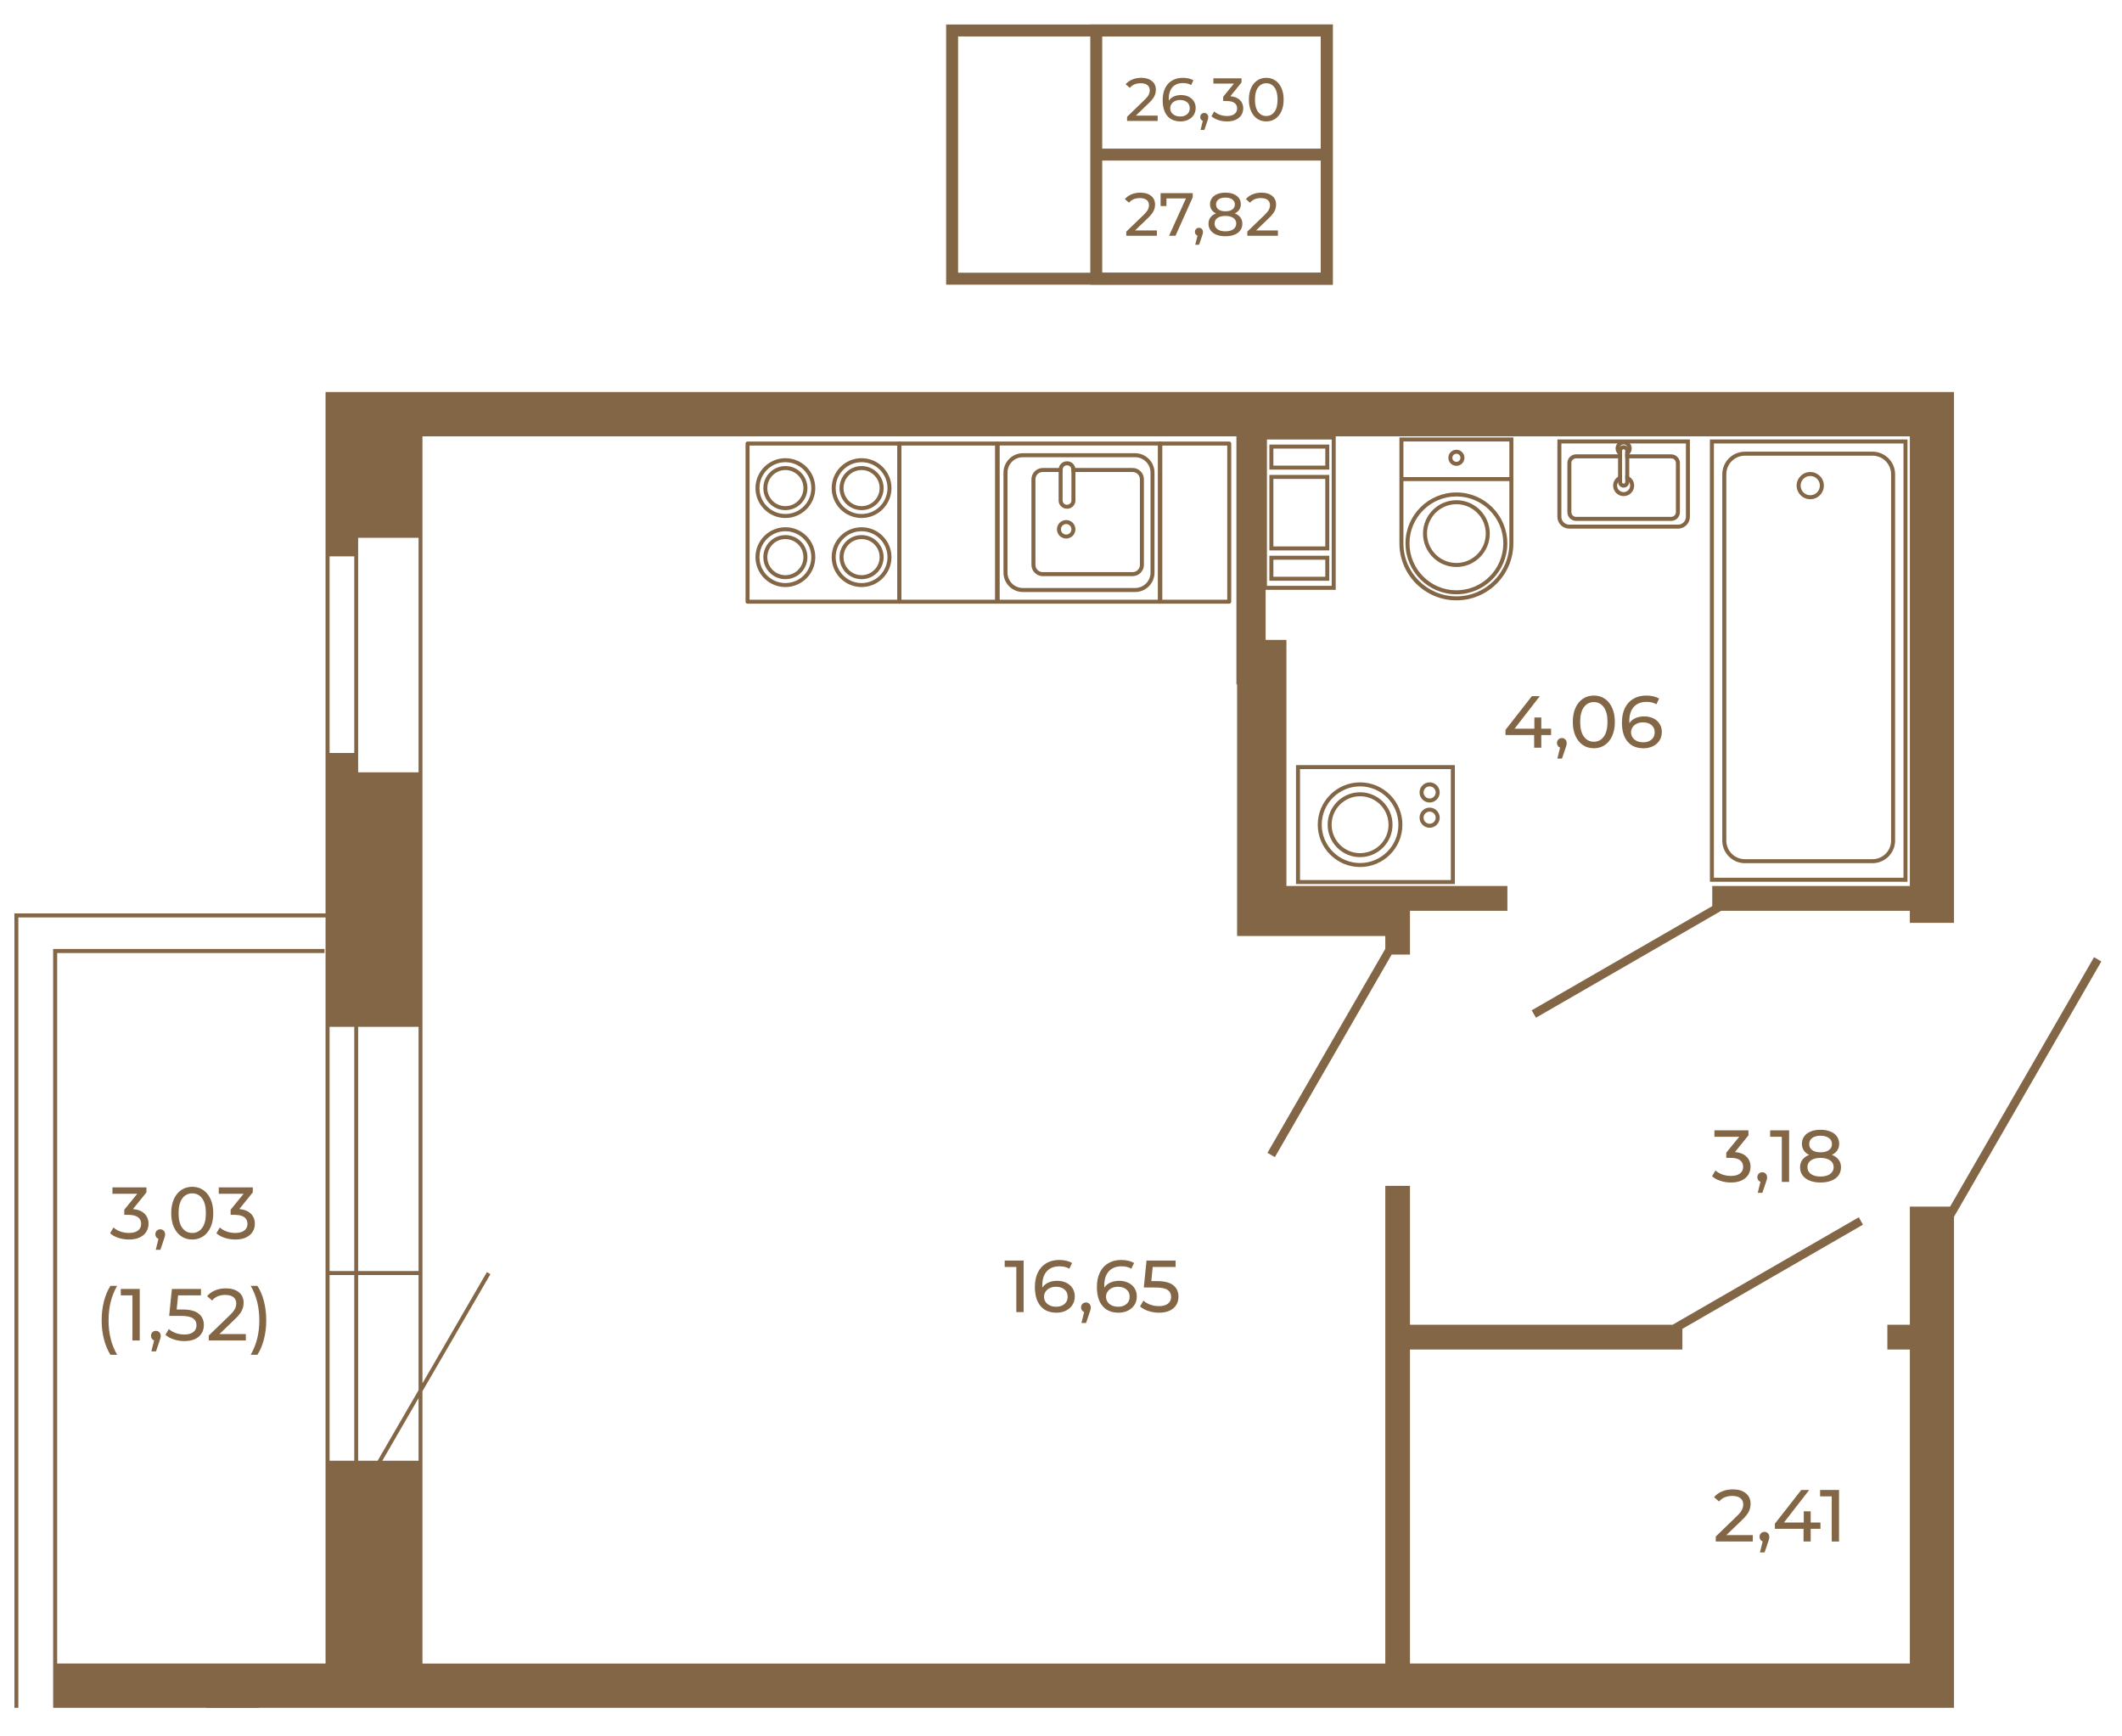 <?xml version="1.0" encoding="UTF-8"?>
<!DOCTYPE svg PUBLIC "-//W3C//DTD SVG 1.1//EN" "http://www.w3.org/Graphics/SVG/1.1/DTD/svg11.dtd">
<!-- Creator: CorelDRAW 2020 (64-Bit) -->
<svg xmlns="http://www.w3.org/2000/svg" xml:space="preserve" width="670px" height="548px" version="1.1" style="shape-rendering:geometricPrecision; text-rendering:geometricPrecision; image-rendering:optimizeQuality; fill-rule:evenodd; clip-rule:evenodd"
viewBox="0 0 1356.16 1108.22"
 xmlns:xlink="http://www.w3.org/1999/xlink"
 xmlns:xodm="http://www.corel.com/coreldraw/odm/2003">
 <defs>
  <style type="text/css">
   <![CDATA[
    .str0 {stroke:#836645;stroke-width:7.64;stroke-miterlimit:10}
    .fil2 {fill:none}
    .fil0 {fill:none;fill-rule:nonzero}
    .fil1 {fill:#836645;fill-rule:nonzero}
   ]]>
  </style>
 </defs>
 <g id="Слой_x0020_1">
  <g id="_2654381156080">
   <polygon class="fil0 str0" points="847.95,177.6 608.49,177.6 608.49,18.98 847.95,18.98 "/>
   <polygon class="fil0 str0" points="847.95,177.6 700.61,177.6 700.61,18.98 847.95,18.98 "/>
   <line class="fil0 str0" x1="700.61" y1="98.29" x2="848.05" y2= "98.29" />
   <path class="fil1" d="M739.36 146.78l0 3.38 -19.57 0 0 -2.65 11.09 -10.69c1.34,-1.3 2.25,-2.42 2.72,-3.37 0.47,-0.95 0.7,-1.9 0.7,-2.86 0,-1.43 -0.5,-2.54 -1.5,-3.33 -1,-0.79 -2.43,-1.18 -4.3,-1.18 -3.01,0 -5.33,0.98 -6.96,2.95l-2.65 -2.29c1.06,-1.3 2.46,-2.31 4.18,-3.04 1.73,-0.72 3.66,-1.09 5.78,-1.09 2.86,0 5.12,0.68 6.81,2.05 1.69,1.36 2.53,3.21 2.53,5.54 0,1.45 -0.31,2.83 -0.93,4.12 -0.63,1.3 -1.81,2.78 -3.54,4.44l-8.33 8.02 13.97 0z"/>
   <polygon id="1" class="fil1" points="762.27,122.92 762.27,125.57 751.26,150.16 747.14,150.16 757.92,126.31 745.47,126.31 745.47,131.17 741.73,131.17 741.73,122.92 "/>
   <path id="2" class="fil1" d="M766.28 145.06c0.73,0 1.33,0.26 1.81,0.76 0.48,0.51 0.72,1.14 0.72,1.89 0,0.39 -0.04,0.76 -0.13,1.13 -0.1,0.36 -0.27,0.92 -0.53,1.67l-1.83 5.41 -2.45 0 1.44 -5.8c-0.49,-0.18 -0.89,-0.48 -1.19,-0.91 -0.3,-0.43 -0.44,-0.93 -0.44,-1.5 0,-0.78 0.24,-1.41 0.73,-1.91 0.5,-0.49 1.12,-0.74 1.87,-0.74z"/>
   <path id="3" class="fil1" d="M789.16 135.88c1.56,0.6 2.75,1.45 3.58,2.57 0.83,1.11 1.25,2.45 1.25,4.01 0,1.63 -0.44,3.05 -1.33,4.26 -0.88,1.2 -2.14,2.13 -3.77,2.78 -1.64,0.65 -3.56,0.97 -5.76,0.97 -2.18,0 -4.08,-0.32 -5.7,-0.97 -1.62,-0.65 -2.87,-1.58 -3.75,-2.78 -0.89,-1.21 -1.33,-2.63 -1.33,-4.26 0,-1.56 0.41,-2.9 1.23,-4.01 0.82,-1.12 2,-1.97 3.56,-2.57 -1.25,-0.6 -2.19,-1.39 -2.84,-2.37 -0.65,-0.99 -0.97,-2.16 -0.97,-3.5 0,-1.51 0.4,-2.82 1.22,-3.93 0.82,-1.12 1.97,-1.98 3.44,-2.57 1.48,-0.6 3.19,-0.9 5.14,-0.9 1.97,0 3.7,0.3 5.19,0.9 1.5,0.59 2.65,1.45 3.47,2.57 0.81,1.11 1.22,2.42 1.22,3.93 0,1.32 -0.33,2.48 -0.99,3.48 -0.66,1 -1.61,1.79 -2.86,2.39zm-6.03 -10.12c-1.84,0 -3.29,0.4 -4.36,1.19 -1.06,0.79 -1.59,1.86 -1.59,3.21 0,1.35 0.52,2.41 1.57,3.19 1.05,0.78 2.51,1.17 4.38,1.17 1.89,0 3.38,-0.39 4.46,-1.17 1.07,-0.78 1.61,-1.84 1.61,-3.19 0,-1.35 -0.55,-2.42 -1.65,-3.21 -1.11,-0.79 -2.58,-1.19 -4.42,-1.19zm0 21.56c2.15,0 3.85,-0.45 5.1,-1.34 1.24,-0.9 1.86,-2.11 1.86,-3.64 0,-1.5 -0.62,-2.69 -1.86,-3.56 -1.25,-0.87 -2.95,-1.3 -5.1,-1.3 -2.15,0 -3.84,0.43 -5.06,1.3 -1.22,0.87 -1.83,2.06 -1.83,3.56 0,1.53 0.61,2.74 1.83,3.64 1.22,0.89 2.91,1.34 5.06,1.34z"/>
   <path id="4" class="fil1" d="M816.71 146.78l0 3.38 -19.57 0 0 -2.65 11.09 -10.69c1.35,-1.3 2.25,-2.42 2.72,-3.37 0.47,-0.95 0.7,-1.9 0.7,-2.86 0,-1.43 -0.5,-2.54 -1.5,-3.33 -1,-0.79 -2.43,-1.18 -4.3,-1.18 -3.01,0 -5.33,0.98 -6.96,2.95l-2.65 -2.29c1.07,-1.3 2.46,-2.31 4.19,-3.04 1.72,-0.72 3.65,-1.09 5.77,-1.09 2.86,0 5.13,0.68 6.81,2.05 1.69,1.36 2.53,3.21 2.53,5.54 0,1.45 -0.31,2.83 -0.93,4.12 -0.62,1.3 -1.8,2.78 -3.54,4.44l-8.33 8.02 13.97 0z"/>
   <path class="fil1" d="M739.87 73.4l0 3.38 -19.57 0 0 -2.65 11.08 -10.7c1.35,-1.29 2.26,-2.41 2.73,-3.36 0.47,-0.95 0.7,-1.9 0.7,-2.86 0,-1.43 -0.5,-2.54 -1.5,-3.33 -1,-0.79 -2.43,-1.18 -4.3,-1.18 -3.01,0 -5.33,0.98 -6.96,2.95l-2.65 -2.29c1.06,-1.3 2.46,-2.31 4.18,-3.04 1.73,-0.72 3.65,-1.09 5.78,-1.09 2.85,0 5.12,0.68 6.81,2.05 1.69,1.36 2.53,3.21 2.53,5.54 0,1.45 -0.31,2.83 -0.93,4.12 -0.63,1.3 -1.81,2.78 -3.54,4.44l-8.33 8.02 13.97 0z"/>
   <path id="1" class="fil1" d="M769.67 71.68c0.73,0 1.33,0.26 1.81,0.76 0.48,0.51 0.72,1.14 0.72,1.89 0,0.39 -0.04,0.76 -0.14,1.13 -0.09,0.36 -0.26,0.92 -0.52,1.67l-1.83 5.41 -2.45 0 1.44 -5.8c-0.49,-0.18 -0.89,-0.48 -1.19,-0.91 -0.3,-0.43 -0.44,-0.93 -0.44,-1.5 0,-0.78 0.24,-1.41 0.73,-1.91 0.5,-0.49 1.12,-0.74 1.87,-0.74z"/>
   <path id="2" class="fil1" d="M754.81 60.24c1.79,0 3.39,0.34 4.8,1.02 1.42,0.67 2.53,1.64 3.33,2.89 0.8,1.26 1.21,2.71 1.21,4.34 0,1.71 -0.42,3.22 -1.27,4.52 -0.84,1.29 -2,2.3 -3.46,3.01 -1.47,0.72 -3.11,1.07 -4.92,1.07 -3.66,0 -6.48,-1.18 -8.47,-3.54 -1.98,-2.36 -2.97,-5.71 -2.97,-10.04 0,-3.03 0.54,-5.62 1.61,-7.76 1.08,-2.14 2.58,-3.76 4.52,-4.86 1.93,-1.11 4.18,-1.66 6.75,-1.66 1.32,0 2.56,0.14 3.73,0.41 1.17,0.27 2.18,0.67 3.04,1.19l-1.48 3.03c-1.3,-0.85 -3.04,-1.28 -5.22,-1.28 -2.82,0 -5.04,0.87 -6.65,2.62 -1.61,1.76 -2.41,4.3 -2.41,7.65 0,0.42 0.01,0.74 0.04,0.97 0.78,-1.16 1.85,-2.05 3.21,-2.66 1.36,-0.61 2.9,-0.92 4.61,-0.92zm-0.47 13.7c1.79,0 3.24,-0.48 4.36,-1.44 1.11,-0.96 1.67,-2.24 1.67,-3.85 0,-1.61 -0.56,-2.89 -1.69,-3.83 -1.13,-0.95 -2.64,-1.42 -4.53,-1.42 -1.22,0 -2.31,0.23 -3.25,0.7 -0.95,0.46 -1.69,1.1 -2.22,1.9 -0.53,0.81 -0.8,1.7 -0.8,2.69 0,0.96 0.26,1.83 0.76,2.62 0.51,0.79 1.25,1.43 2.22,1.91 0.97,0.48 2.13,0.72 3.48,0.72z"/>
   <path id="3" class="fil1" d="M786.33 60.98c2.67,0.26 4.7,1.09 6.1,2.47 1.41,1.39 2.11,3.16 2.11,5.31 0,1.56 -0.39,2.97 -1.17,4.23 -0.78,1.25 -1.94,2.25 -3.48,2.99 -1.55,0.74 -3.43,1.11 -5.67,1.11 -1.94,0 -3.81,-0.29 -5.6,-0.87 -1.79,-0.59 -3.25,-1.4 -4.4,-2.44l1.79 -3.07c0.94,0.88 2.13,1.59 3.58,2.12 1.46,0.53 3,0.8 4.63,0.8 2.03,0 3.6,-0.43 4.73,-1.29 1.13,-0.85 1.69,-2.03 1.69,-3.54 0,-1.5 -0.55,-2.67 -1.67,-3.5 -1.11,-0.83 -2.8,-1.24 -5.06,-1.24l-2.18 0 0 -2.73 6.85 -8.4 -13.11 0 0 -3.39 17.98 0 0 2.65 -7.12 8.79z"/>
   <path id="4" class="fil1" d="M809.28 77.09c-2.15,0 -4.06,-0.55 -5.74,-1.65 -1.67,-1.1 -2.99,-2.71 -3.95,-4.81 -0.96,-2.1 -1.44,-4.59 -1.44,-7.47 0,-2.88 0.48,-5.37 1.44,-7.47 0.96,-2.1 2.28,-3.7 3.95,-4.8 1.68,-1.11 3.59,-1.66 5.74,-1.66 2.13,0 4.03,0.55 5.7,1.66 1.68,1.1 2.99,2.7 3.95,4.8 0.96,2.1 1.44,4.59 1.44,7.47 0,2.88 -0.48,5.37 -1.44,7.47 -0.96,2.1 -2.27,3.71 -3.95,4.81 -1.67,1.1 -3.57,1.65 -5.7,1.65zm0 -3.46c2.18,0 3.93,-0.9 5.24,-2.69 1.31,-1.79 1.96,-4.38 1.96,-7.78 0,-3.4 -0.65,-5.99 -1.96,-7.78 -1.31,-1.79 -3.06,-2.68 -5.24,-2.68 -2.2,0 -3.96,0.89 -5.27,2.68 -1.31,1.79 -1.97,4.38 -1.97,7.78 0,3.4 0.66,5.99 1.97,7.78 1.31,1.79 3.07,2.69 5.27,2.69z"/>
  </g>
  <g id="_2654381156368">
   <g>
    <g>
     <g>
      <g>
       <g>
        <g>
         <path class="fil1" d="M1165.62 309.82c0,4.79 -3.9,8.7 -8.7,8.7 -4.8,0 -8.7,-3.91 -8.7,-8.7 0,-4.8 3.9,-8.7 8.7,-8.7 4.8,0 8.7,3.9 8.7,8.7zm-14.85 0l0 0c0,3.39 2.76,6.14 6.15,6.14 3.39,0 6.15,-2.75 6.15,-6.14 0,-3.39 -2.76,-6.15 -6.15,-6.15 -3.39,0 -6.15,2.76 -6.15,6.15z"/>
        </g>
       </g>
      </g>
     </g>
    </g>
   </g>
   <g>
    <g>
     <g>
      <g>
       <g>
        <g>
         <path class="fil1" d="M1211.15 302.57l0 234.09c0,7.96 -6.48,14.43 -14.43,14.43l-81.57 0c-7.96,0 -14.44,-6.47 -14.44,-14.43l0 -234.09c0,-7.96 6.48,-14.43 14.44,-14.43l81.57 0c7.95,0 14.43,6.47 14.43,14.43zm-107.88 234.09l0 0c0,6.55 5.33,11.88 11.88,11.88l81.57 0c6.54,0 11.87,-5.33 11.87,-11.88l0 -234.09c0,-6.55 -5.33,-11.88 -11.87,-11.88l-81.57 0c-6.55,0 -11.88,5.33 -11.88,11.88l0 234.09z"/>
        </g>
       </g>
      </g>
     </g>
    </g>
   </g>
   <g>
    <g>
     <g>
      <g>
       <g>
        <g>
         <path class="fil1" d="M1219.06 280.33l0 282.64 -126.26 0 0 -282.64 126.26 0zm-2.55 280.09l0 0 0 -277.53 -121.16 0 0 277.53 121.16 0z"/>
        </g>
       </g>
      </g>
     </g>
    </g>
   </g>
  </g>
  <g id="_2654381157136">
   <g>
    <g>
     <g>
      <g>
       <g>
        <g>
         <path class="fil1" d="M967.19 279.06l0 67.66c0,20.08 -16.34,36.41 -36.41,36.41 -20.08,0 -36.42,-16.33 -36.42,-36.41l0 -67.66 72.83 0zm-70.27 67.66l0 0c0,18.67 15.19,33.86 33.86,33.86 18.66,0 33.85,-15.19 33.85,-33.86l0 -65.11 -67.71 0 0 65.11z"/>
        </g>
       </g>
      </g>
     </g>
    </g>
   </g>
   <g>
    <g>
     <g>
      <g>
       <g>
        <g>
         <path class="fil1" d="M935.92 292.04c0,2.84 -2.31,5.14 -5.14,5.14 -2.84,0 -5.14,-2.3 -5.14,-5.14 0,-2.83 2.3,-5.14 5.14,-5.14 2.83,0 5.14,2.31 5.14,5.14zm-7.73 0l0 0c0,1.43 1.16,2.59 2.59,2.59 1.42,0 2.58,-1.16 2.58,-2.59 0,-1.42 -1.16,-2.58 -2.58,-2.58 -1.43,0 -2.59,1.16 -2.59,2.58z"/>
        </g>
       </g>
      </g>
     </g>
    </g>
   </g>
   <g>
    <g>
     <g>
      <g>
       <g>
        <g>
         <polygon class="fil1" points="965.91,304.37 965.91,306.93 895.64,306.93 895.64,304.37 "/>
        </g>
       </g>
      </g>
     </g>
    </g>
   </g>
   <g>
    <g>
     <g>
      <g>
       <g>
        <g>
         <path class="fil1" d="M963.31 346.72c0,17.94 -14.59,32.54 -32.53,32.54 -17.94,0 -32.54,-14.6 -32.54,-32.54 0,-17.94 14.6,-32.53 32.54,-32.53 17.94,0 32.53,14.59 32.53,32.53zm-62.51 0l0 0c0,16.53 13.44,29.99 29.98,29.99 16.53,0 29.98,-13.46 29.98,-29.99 0,-16.53 -13.45,-29.98 -29.98,-29.98 -16.54,0 -29.98,13.45 -29.98,29.98z"/>
        </g>
       </g>
      </g>
     </g>
    </g>
   </g>
   <g>
    <g>
     <g>
      <g>
       <g>
        <g>
         <path class="fil1" d="M952.11 340.48c0,11.77 -9.57,21.34 -21.33,21.34 -11.77,0 -21.34,-9.57 -21.34,-21.34 0,-11.76 9.57,-21.33 21.34,-21.33 11.76,0 21.33,9.57 21.33,21.33zm-40.11 0l0 0c0,10.36 8.42,18.78 18.78,18.78 10.35,0 18.78,-8.42 18.78,-18.78 0,-10.35 -8.43,-18.78 -18.78,-18.78 -10.36,0 -18.78,8.43 -18.78,18.78z"/>
        </g>
       </g>
      </g>
     </g>
    </g>
   </g>
  </g>
  <g id="_2654381162752">
   <g>
    <g>
     <g>
      <g>
       <g>
        <g>
         <path class="fil1" d="M995.32 329.74c0,4.18 3.39,7.57 7.57,7.57l69.55 0c4.18,0 7.57,-3.39 7.57,-7.57l0 -49.41 -84.69 0 0 49.41zm82.14 -46.86l0 0 0 46.86c0,2.77 -2.25,5.02 -5.02,5.02l-69.55 0c-2.77,0 -5.02,-2.25 -5.02,-5.02l0 -46.86 79.59 0z"/>
        </g>
       </g>
      </g>
     </g>
    </g>
   </g>
   <g>
    <g>
     <g>
      <g>
       <g>
        <g>
         <path class="fil1" d="M1001.7 295.41l0 31.36c0,3.09 2.51,5.6 5.58,5.6l60.74 0c3.1,0 5.61,-2.51 5.61,-5.6l0 -31.36c0,-3.07 -2.51,-5.58 -5.61,-5.58l-29.33 0 0 2.55 29.33 0c1.69,0 3.04,1.36 3.04,3.03l0 31.36c0,1.67 -1.35,3.03 -3.04,3.03l-60.74 0c-1.66,0 -3.03,-1.36 -3.03,-3.03l0 -31.36c0,-1.67 1.37,-3.03 3.03,-3.03l29.36 0 0 -2.55 -29.36 0c-3.07,0 -5.58,2.51 -5.58,5.58z"/>
        </g>
       </g>
      </g>
     </g>
    </g>
   </g>
   <g>
    <g>
     <g>
      <g>
       <g>
        <g>
         <path class="fil1" d="M1041.22 307.66c0.38,0.62 0.6,1.36 0.6,2.16 0,2.29 -1.87,4.16 -4.16,4.16 -2.28,0 -4.17,-1.87 -4.17,-4.16 0,-0.82 0.22,-1.56 0.62,-2.2 0.56,-0.91 1.47,-1.57 2.53,-1.85l0 -2.59c-0.92,0.14 -1.79,0.46 -2.55,0.94 -1.89,1.21 -3.15,3.32 -3.15,5.7 0,3.7 3.01,6.71 6.72,6.71 3.7,0 6.73,-3.01 6.73,-6.71 0,-2.38 -1.26,-4.49 -3.15,-5.68 -0.76,-0.5 -1.63,-0.82 -2.55,-0.94l0 2.57c1.06,0.28 1.97,0.96 2.53,1.89z"/>
        </g>
       </g>
      </g>
     </g>
    </g>
   </g>
   <g>
    <g>
     <g>
      <g>
       <g>
        <g>
         <path class="fil1" d="M1033.63 282.88c-0.68,0.88 -1.11,1.99 -1.11,3.17 0,1.45 0.61,2.75 1.57,3.69 0.04,0.02 0.06,0.07 0.1,0.09 0.66,0.62 1.51,1.08 2.45,1.26l0 -2.67c-0.92,-0.4 -1.57,-1.3 -1.57,-2.37 0,-0.42 0.1,-0.82 0.31,-1.16 0.4,-0.85 1.28,-1.43 2.28,-1.43 1.01,0 1.89,0.58 2.29,1.43 0.2,0.34 0.3,0.74 0.3,1.16 0,1.07 -0.64,1.97 -1.56,2.37l0 2.67c0.94,-0.18 1.79,-0.64 2.45,-1.26 0.04,-0.02 0.06,-0.07 0.1,-0.09 0.96,-0.94 1.57,-2.24 1.57,-3.69 0,-1.18 -0.43,-2.29 -1.11,-3.17 -0.94,-1.21 -2.39,-1.97 -4.04,-1.97 -1.64,0 -3.09,0.76 -4.03,1.97z"/>
        </g>
       </g>
      </g>
     </g>
    </g>
   </g>
   <g>
    <g>
     <g>
      <g>
       <g>
        <g>
         <path class="fil1" d="M1035.38 284.89c-0.79,0.62 -1.29,1.6 -1.29,2.71l0 19.91c0,0.05 0,0.07 0.02,0.11 0.04,1.92 1.63,3.47 3.55,3.47 1.93,0 3.5,-1.53 3.56,-3.43 0.02,-0.04 0.02,-0.1 0.02,-0.15l0 -19.91c0,-1.11 -0.5,-2.09 -1.29,-2.71 -0.62,-0.55 -1.42,-0.87 -2.29,-0.87 -0.86,0 -1.66,0.32 -2.28,0.87zm3.31 22.62l0 0c0,0.57 -0.46,1.03 -1.03,1.03 -0.56,0 -1.02,-0.46 -1.02,-1.03l0 -19.91c0,-0.57 0.46,-1.03 1.02,-1.03 0.57,0 1.03,0.46 1.03,1.03l0 19.91z"/>
        </g>
       </g>
      </g>
     </g>
    </g>
   </g>
  </g>
  <g id="_2654381167792">
   <g>
    <g>
     <g>
      <g>
       <g>
        <g>
         <path class="fil1" d="M929.79 488.42l0 75.99 -101.52 0 0 -75.99 101.52 0zm-2.55 73.44l0 0 0 -70.89 -96.41 0 0 70.89 96.41 0z"/>
        </g>
       </g>
      </g>
     </g>
    </g>
   </g>
   <g>
    <g>
     <g>
      <g>
       <g>
        <g>
         <g>
          <path class="fil1" d="M889.95 526.5c0,11.44 -9.3,20.74 -20.73,20.74 -11.43,0 -20.73,-9.3 -20.73,-20.74 0,-11.43 9.3,-20.73 20.73,-20.73 11.43,0 20.73,9.3 20.73,20.73zm-38.91 0l0 0c0,10.03 8.16,18.18 18.18,18.18 10.03,0 18.18,-8.15 18.18,-18.18 0,-10.02 -8.15,-18.18 -18.18,-18.18 -10.02,0 -18.18,8.16 -18.18,18.18z"/>
         </g>
        </g>
       </g>
      </g>
     </g>
    </g>
    <g>
     <g>
      <g>
       <g>
        <g>
         <g>
          <path class="fil1" d="M896.27 526.5c0,14.92 -12.13,27.05 -27.05,27.05 -14.91,0 -27.05,-12.13 -27.05,-27.05 0,-14.91 12.14,-27.05 27.05,-27.05 14.92,0 27.05,12.14 27.05,27.05zm-51.55 0l0 0c0,13.51 10.99,24.5 24.5,24.5 13.51,0 24.5,-10.99 24.5,-24.5 0,-13.5 -10.99,-24.49 -24.5,-24.49 -13.51,0 -24.5,10.99 -24.5,24.49z"/>
         </g>
        </g>
       </g>
      </g>
     </g>
    </g>
   </g>
   <g>
    <g>
     <g>
      <g>
       <g>
        <g>
         <g>
          <path class="fil1" d="M920.1 505.89c0,3.54 -2.89,6.43 -6.43,6.43 -3.55,0 -6.44,-2.89 -6.44,-6.43 0,-3.55 2.89,-6.44 6.44,-6.44 3.54,0 6.43,2.89 6.43,6.44zm-10.31 0l0 0c0,2.13 1.74,3.87 3.88,3.87 2.13,0 3.87,-1.74 3.87,-3.87 0,-2.14 -1.74,-3.88 -3.87,-3.88 -2.14,0 -3.88,1.74 -3.88,3.88z"/>
         </g>
        </g>
       </g>
      </g>
     </g>
    </g>
    <g>
     <g>
      <g>
       <g>
        <g>
         <g>
          <path class="fil1" d="M920.1 522.01c0,3.55 -2.89,6.44 -6.43,6.44 -3.55,0 -6.44,-2.89 -6.44,-6.44 0,-3.54 2.89,-6.43 6.44,-6.43 3.54,0 6.43,2.89 6.43,6.43zm-10.31 0l0 0c0,2.14 1.74,3.89 3.88,3.89 2.13,0 3.87,-1.75 3.87,-3.89 0,-2.13 -1.74,-3.87 -3.87,-3.87 -2.14,0 -3.88,1.74 -3.88,3.87z"/>
         </g>
        </g>
       </g>
      </g>
     </g>
    </g>
   </g>
  </g>
  <g id="_2654381168800">
   <g>
    <g>
     <g>
      <g>
       <g>
        <path class="fil1" d="M786.88 282.93l0 101.07c0,0.71 -0.57,1.28 -1.28,1.28l-44.33 0c-0.7,0 -1.27,-0.57 -1.27,-1.28l0 -101.07c0,-0.71 0.57,-1.28 1.27,-1.28l44.33 0c0.71,0 1.28,0.57 1.28,1.28zm-2.56 99.8l0 0 0 -98.52 -41.77 0 0 98.52 41.77 0z"/>
       </g>
      </g>
     </g>
    </g>
   </g>
  </g>
  <g id="_2654381170432">
   <g>
    <g>
     <g>
      <g>
       <g>
        <g>
         <path class="fil1" d="M576.09 282.93l0 101.07c0,0.71 -0.57,1.28 -1.28,1.28l-97.06 0c-0.7,0 -1.27,-0.57 -1.27,-1.28l0 -101.07c0,-0.71 0.57,-1.28 1.27,-1.28l97.06 0c0.71,0 1.28,0.57 1.28,1.28zm-2.56 99.8l0 0 0 -98.52 -94.5 0 0 98.52 94.5 0z"/>
        </g>
       </g>
      </g>
     </g>
    </g>
   </g>
   <g>
    <g>
     <g>
      <g>
       <g>
        <g>
         <g>
          <g>
           <path class="fil1" d="M564.72 311.41c0,7.76 -6.32,14.08 -14.09,14.08 -7.77,0 -14.09,-6.32 -14.09,-14.08 0,-7.77 6.32,-14.09 14.09,-14.09 7.77,0 14.09,6.32 14.09,14.09zm-25.62 0l0 0c0,6.35 5.17,11.53 11.53,11.53 6.36,0 11.54,-5.18 11.54,-11.53 0,-6.36 -5.18,-11.54 -11.54,-11.54 -6.36,0 -11.53,5.18 -11.53,11.54z"/>
          </g>
         </g>
        </g>
       </g>
      </g>
     </g>
     <g>
      <g>
       <g>
        <g>
         <g>
          <g>
           <path class="fil1" d="M569.74 311.41c0,10.53 -8.57,19.11 -19.11,19.11 -10.54,0 -19.11,-8.58 -19.11,-19.11 0,-10.54 8.57,-19.12 19.11,-19.12 10.54,0 19.11,8.58 19.11,19.12zm-35.66 0l0 0c0,9.13 7.42,16.55 16.55,16.55 9.13,0 16.56,-7.42 16.56,-16.55 0,-9.13 -7.43,-16.56 -16.56,-16.56 -9.13,0 -16.55,7.43 -16.55,16.56z"/>
          </g>
         </g>
        </g>
       </g>
      </g>
     </g>
    </g>
    <g>
     <g>
      <g>
       <g>
        <g>
         <g>
          <g>
           <path class="fil1" d="M564.72 355.53c0,7.77 -6.32,14.08 -14.09,14.08 -7.77,0 -14.09,-6.31 -14.09,-14.08 0,-7.77 6.32,-14.09 14.09,-14.09 7.77,0 14.09,6.32 14.09,14.09zm-25.62 0l0 0c0,6.36 5.17,11.53 11.53,11.53 6.36,0 11.54,-5.17 11.54,-11.53 0,-6.36 -5.18,-11.54 -11.54,-11.54 -6.36,0 -11.53,5.18 -11.53,11.54z"/>
          </g>
         </g>
        </g>
       </g>
      </g>
     </g>
     <g>
      <g>
       <g>
        <g>
         <g>
          <g>
           <path class="fil1" d="M569.74 355.53c0,10.53 -8.57,19.11 -19.11,19.11 -10.54,0 -19.11,-8.58 -19.11,-19.11 0,-10.54 8.57,-19.11 19.11,-19.11 10.54,0 19.11,8.57 19.11,19.11zm-35.66 0l0 0c0,9.13 7.42,16.56 16.55,16.56 9.13,0 16.56,-7.43 16.56,-16.56 0,-9.13 -7.43,-16.56 -16.56,-16.56 -9.13,0 -16.55,7.43 -16.55,16.56z"/>
          </g>
         </g>
        </g>
       </g>
      </g>
     </g>
    </g>
    <g>
     <g>
      <g>
       <g>
        <g>
         <g>
          <g>
           <path class="fil1" d="M516.02 311.41c0,7.76 -6.32,14.08 -14.09,14.08 -7.77,0 -14.09,-6.32 -14.09,-14.08 0,-7.77 6.32,-14.09 14.09,-14.09 7.77,0 14.09,6.32 14.09,14.09zm-25.62 0l0 0c0,6.35 5.17,11.53 11.53,11.53 6.36,0 11.54,-5.18 11.54,-11.53 0,-6.36 -5.18,-11.54 -11.54,-11.54 -6.36,0 -11.53,5.18 -11.53,11.54z"/>
          </g>
         </g>
        </g>
       </g>
      </g>
     </g>
     <g>
      <g>
       <g>
        <g>
         <g>
          <g>
           <path class="fil1" d="M521.04 311.41c0,10.53 -8.57,19.11 -19.11,19.11 -10.54,0 -19.11,-8.58 -19.11,-19.11 0,-10.54 8.57,-19.12 19.11,-19.12 10.54,0 19.11,8.58 19.11,19.12zm-35.67 0l0 0c0,9.13 7.43,16.55 16.56,16.55 9.13,0 16.56,-7.42 16.56,-16.55 0,-9.13 -7.43,-16.56 -16.56,-16.56 -9.13,0 -16.56,7.43 -16.56,16.56z"/>
          </g>
         </g>
        </g>
       </g>
      </g>
     </g>
    </g>
    <g>
     <g>
      <g>
       <g>
        <g>
         <g>
          <g>
           <path class="fil1" d="M516.02 355.53c0,7.77 -6.32,14.08 -14.09,14.08 -7.77,0 -14.09,-6.31 -14.09,-14.08 0,-7.77 6.32,-14.09 14.09,-14.09 7.77,0 14.09,6.32 14.09,14.09zm-25.62 0l0 0c0,6.36 5.17,11.53 11.53,11.53 6.36,0 11.54,-5.17 11.54,-11.53 0,-6.36 -5.18,-11.54 -11.54,-11.54 -6.36,0 -11.53,5.18 -11.53,11.54z"/>
          </g>
         </g>
        </g>
       </g>
      </g>
     </g>
     <g>
      <g>
       <g>
        <g>
         <g>
          <g>
           <path class="fil1" d="M521.04 355.53c0,10.53 -8.57,19.11 -19.11,19.11 -10.54,0 -19.11,-8.58 -19.11,-19.11 0,-10.54 8.57,-19.11 19.11,-19.11 10.54,0 19.11,8.57 19.11,19.11zm-35.67 0l0 0c0,9.13 7.43,16.56 16.56,16.56 9.13,0 16.56,-7.43 16.56,-16.56 0,-9.13 -7.43,-16.56 -16.56,-16.56 -9.13,0 -16.56,7.43 -16.56,16.56z"/>
          </g>
         </g>
        </g>
       </g>
      </g>
     </g>
    </g>
   </g>
  </g>
  <g id="_2654381171776">
   <g>
    <g>
     <g>
      <g>
       <g>
        <path class="fil1" d="M638.47 282.93l0 101.07c0,0.71 -0.57,1.28 -1.28,1.28l-62.42 0c-0.71,0 -1.28,-0.57 -1.28,-1.28l0 -101.07c0,-0.71 0.57,-1.28 1.28,-1.28l62.42 0c0.71,0 1.28,0.57 1.28,1.28zm-2.55 99.8l0 0 0 -98.52 -59.87 0 0 98.52 59.87 0z"/>
       </g>
      </g>
     </g>
    </g>
   </g>
  </g>
  <g id="_2654381176960">
   <g>
    <g>
     <g>
      <g>
       <g>
        <g>
         <path class="fil1" d="M636.34 282.94l0 101.06c0,0.7 0.58,1.28 1.28,1.28l103.91 0c0.71,0 1.29,-0.58 1.29,-1.28l0 -101.06c0,-0.72 -0.58,-1.29 -1.29,-1.29l-103.91 0c-0.7,0 -1.28,0.57 -1.28,1.29zm103.93 1.26l0 0 0 98.53 -101.38 0 0 -98.53 101.38 0z"/>
        </g>
       </g>
      </g>
     </g>
    </g>
   </g>
   <g>
    <g>
     <g>
      <g>
       <g>
        <g>
         <path class="fil1" d="M641.32 301.51l0 63.91c0,6.83 5.56,12.39 12.39,12.39l71.74 0c6.83,0 12.39,-5.56 12.39,-12.39l0 -63.91c0,-6.82 -5.56,-12.39 -12.39,-12.39l-71.74 0c-6.83,0 -12.39,5.57 -12.39,12.39zm84.13 -9.84l0 0c5.42,0 9.84,4.42 9.84,9.84l0 63.91c0,5.43 -4.42,9.82 -9.84,9.82l-71.74 0c-5.43,0 -9.82,-4.39 -9.82,-9.82l0 -63.91c0,-5.42 4.39,-9.84 9.82,-9.84l71.74 0z"/>
        </g>
       </g>
      </g>
     </g>
    </g>
   </g>
   <g>
    <g>
     <g>
      <g>
       <g>
        <g>
         <path class="fil1" d="M659.19 305.77l0 54.67c0,3.98 3.23,7.21 7.2,7.21l57.47 0c3.98,0 7.21,-3.23 7.21,-7.21l0 -54.67c0,-3.98 -3.23,-7.21 -7.21,-7.21l-39.31 0c0.12,0.32 0.2,0.66 0.2,1.02l0 1.53 39.11 0c2.57,0 4.66,2.09 4.66,4.66l0 54.67c0,2.57 -2.09,4.66 -4.66,4.66l-57.47 0c-2.57,0 -4.65,-2.09 -4.65,-4.66l0 -54.67c0,-2.57 2.08,-4.66 4.65,-4.66l12.72 0 0 -1.53c0,-0.36 0.08,-0.7 0.2,-1.02l-12.92 0c-3.97,0 -7.2,3.23 -7.2,7.21z"/>
        </g>
       </g>
      </g>
     </g>
    </g>
   </g>
   <g>
    <g>
     <g>
      <g>
       <g>
        <g>
         <path class="fil1" d="M675.49 337.74c0,3.25 2.65,5.9 5.9,5.9 3.26,0 5.91,-2.65 5.91,-5.9 0,-3.26 -2.65,-5.91 -5.91,-5.91 -3.25,0 -5.9,2.65 -5.9,5.91zm9.26 0l0 0c0,1.84 -1.51,3.35 -3.36,3.35 -1.84,0 -3.35,-1.51 -3.35,-3.35 0,-1.85 1.51,-3.36 3.35,-3.36 1.85,0 3.36,1.51 3.36,3.36z"/>
        </g>
       </g>
      </g>
     </g>
    </g>
   </g>
   <g>
    <g>
     <g>
      <g>
       <g>
        <g>
         <path class="fil1" d="M676.66 298.56c-0.06,0.32 -0.1,0.66 -0.1,1.02l0 19.72c0,2.93 2.37,5.3 5.44,5.3 2.93,0 5.3,-2.37 5.3,-5.3l0 -19.72c0,-0.36 -0.04,-0.7 -0.1,-1.02 -0.48,-2.45 -2.63,-4.28 -5.2,-4.28l-0.16 0c-2.57,0 -4.7,1.83 -5.18,4.28zm5.34 -1.73l0 0c1.16,0 2.15,0.73 2.55,1.73 0.12,0.32 0.2,0.66 0.2,1.02l0 19.72c0,1.53 -1.23,2.75 -2.91,2.75 -1.51,0 -2.73,-1.22 -2.73,-2.75l0 -19.72c0,-0.36 0.08,-0.7 0.2,-1.02 0.4,-1 1.38,-1.73 2.53,-1.73l0.16 0z"/>
        </g>
       </g>
      </g>
     </g>
    </g>
   </g>
  </g>
  <g id="_2654381178256">
   <g>
    <g>
     <g>
      <g>
       <g>
        <path class="fil1" d="M853.64 277.8l0 98.62 -46.49 0 0 -98.62 46.49 0zm-2.56 96.07l0 0 0 -93.52 -41.38 0 0 93.52 41.38 0z"/>
       </g>
      </g>
     </g>
    </g>
   </g>
  </g>
  <g id="_2654381180464">
   <g>
    <g>
     <g>
      <g>
       <g>
        <path class="fil1" d="M849.53 283.6l0 15.99 -38.28 0 0 -15.99 38.28 0zm-2.55 13.44l0 0 0 -10.88 -33.17 0 0 10.88 33.17 0z"/>
       </g>
      </g>
     </g>
    </g>
   </g>
  </g>
  <g id="_2654381182480">
   <g>
    <g>
     <g>
      <g>
       <g>
        <path class="fil1" d="M849.53 354.62l0 16 -38.28 0 0 -16 38.28 0zm-2.55 13.44l0 0 0 -10.88 -33.17 0 0 10.88 33.17 0z"/>
       </g>
      </g>
     </g>
    </g>
   </g>
  </g>
  <g id="_2654381181232">
   <g>
    <g>
     <g>
      <g>
       <g>
        <path class="fil1" d="M849.53 302.99l0 48.24 -38.28 0 0 -48.24 38.28 0zm-2.55 45.69l0 0 0 -43.14 -33.17 0 0 43.14 33.17 0z"/>
       </g>
      </g>
     </g>
    </g>
   </g>
  </g>
  <g id="_2654381182000">
   <g>
    <path class="fil1" d="M208.06 271.35l0 311.83 -198.84 0 0 507.66 2.5 0 0 -505.09 196.34 0 0 476.78 -171.52 0 0 -454.03 170.85 0 0 -2.58 -173.43 0 0 484.92 174.1 0 1040.74 0 0 -313.81 94.14 -163.14 -4.65 -2.74 -91.99 159.4 -25.73 0 0 75.47 -14.37 0 0 15.86 14.37 0 0 200.65 -319.46 0 0 -200.65 174.09 0 0 -13.21 115.4 -66.58 -2.66 -4.73 -118.97 68.66 -167.86 0 0 -88.75 -15.78 0 0 305.26 -615.34 0 0 -174.01 43.42 -74.8 -2.24 -1.32 -41.18 71.06 0 -605.13 520.2 0 0 158.48 0.42 0 0 160.81 94.72 0 0 8.22 -75.3 130.34 4.74 2.74 74.63 -129.43 11.71 0 0 -27.97 62.26 0 0 -15.86 -141.22 0 0 -157.24 -13.28 0 0 -130.09 411.7 0 0 287.33 -126.28 0 0 12.87 -115.39 66.58 2.74 4.73 118.38 -68.32 120.55 0 0 7.72 28.23 0 0 -339.22 -1040.74 0 0 21.33zm59.44 661.59l0 0 -23.16 0 23.16 -40.02 0 40.02zm0 -118.64l0 0 0 73.56 -26.15 45.08 -12.46 0 0 -118.64 38.61 0zm-41.09 0l0 0 0 118.64 -15.78 0 0 -118.64 15.78 0zm41.09 -158.65l0 0 0 156.08 -38.61 0 0 -156.08 38.61 0zm-41.09 0l0 0 0 156.08 -15.78 0 0 -156.08 15.78 0zm-15.78 -175l0 0 0 -125.61 15.78 0 0 125.61 -15.78 0zm56.87 -137.48l0 0 0 149.85 -38.61 0 0 -149.85 38.61 0z"/>
   </g>
  </g>
  <g id="_2654381186224">
   <polygon class="fil1" points="991.29,469.19 985.03,469.19 985.03,477.29 980.47,477.29 980.47,469.19 962.16,469.19 962.16,465.9 979.01,444.34 984.09,444.34 967.95,465.15 980.61,465.15 980.61,457.99 985.03,457.99 985.03,465.15 991.29,465.15 "/>
   <path id="1" class="fil1" d="M998.21 471.12c0.88,0 1.61,0.31 2.19,0.92 0.58,0.61 0.87,1.37 0.87,2.28 0,0.47 -0.06,0.93 -0.17,1.37 -0.11,0.44 -0.32,1.11 -0.63,2.02l-2.22 6.54 -2.96 0 1.74 -7.01c-0.6,-0.22 -1.07,-0.59 -1.43,-1.11 -0.36,-0.51 -0.55,-1.12 -0.55,-1.81 0,-0.94 0.3,-1.71 0.9,-2.3 0.59,-0.6 1.35,-0.9 2.26,-0.9z"/>
   <path id="2" class="fil1" d="M1018.63 477.66c-2.6,0 -4.92,-0.66 -6.94,-2 -2.02,-1.33 -3.62,-3.27 -4.78,-5.81 -1.16,-2.54 -1.74,-5.55 -1.74,-9.03 0,-3.49 0.58,-6.5 1.74,-9.04 1.16,-2.54 2.76,-4.48 4.78,-5.81 2.02,-1.34 4.34,-2 6.94,-2 2.57,0 4.87,0.66 6.9,2 2.02,1.33 3.61,3.27 4.77,5.81 1.16,2.54 1.74,5.55 1.74,9.04 0,3.48 -0.58,6.49 -1.74,9.03 -1.16,2.54 -2.75,4.48 -4.77,5.81 -2.03,1.34 -4.33,2 -6.9,2zm0 -4.18c2.64,0 4.75,-1.09 6.33,-3.25 1.59,-2.17 2.38,-5.3 2.38,-9.41 0,-4.11 -0.79,-7.25 -2.38,-9.42 -1.58,-2.16 -3.69,-3.24 -6.33,-3.24 -2.66,0 -4.79,1.08 -6.37,3.24 -1.59,2.17 -2.38,5.31 -2.38,9.42 0,4.11 0.79,7.24 2.38,9.41 1.58,2.16 3.71,3.25 6.37,3.25z"/>
   <path id="3" class="fil1" d="M1050.78 457.29c2.16,0 4.1,0.4 5.81,1.22 1.71,0.82 3.05,1.98 4.02,3.51 0.97,1.52 1.46,3.27 1.46,5.24 0,2.07 -0.51,3.89 -1.53,5.46 -1.02,1.57 -2.41,2.79 -4.19,3.65 -1.77,0.86 -3.75,1.29 -5.95,1.29 -4.42,0 -7.84,-1.42 -10.24,-4.28 -2.4,-2.85 -3.6,-6.9 -3.6,-12.14 0,-3.67 0.65,-6.8 1.96,-9.39 1.3,-2.59 3.12,-4.55 5.46,-5.88 2.33,-1.34 5.05,-2 8.16,-2 1.6,0 3.11,0.16 4.52,0.49 1.41,0.33 2.63,0.81 3.67,1.44l-1.79 3.67c-1.57,-1.04 -3.67,-1.56 -6.31,-1.56 -3.41,0 -6.1,1.06 -8.04,3.18 -1.95,2.12 -2.92,5.2 -2.92,9.25 0,0.5 0.01,0.89 0.05,1.18 0.94,-1.42 2.23,-2.49 3.88,-3.23 1.65,-0.74 3.51,-1.1 5.58,-1.1zm-0.57 16.56c2.17,0 3.92,-0.58 5.27,-1.74 1.35,-1.16 2.03,-2.71 2.03,-4.66 0,-1.94 -0.69,-3.49 -2.05,-4.63 -1.37,-1.15 -3.19,-1.72 -5.48,-1.72 -1.48,0 -2.79,0.28 -3.93,0.85 -1.15,0.56 -2.04,1.33 -2.69,2.3 -0.64,0.97 -0.96,2.06 -0.96,3.25 0,1.16 0.3,2.22 0.92,3.17 0.61,0.96 1.5,1.73 2.68,2.31 1.18,0.58 2.58,0.87 4.21,0.87z"/>
  </g>
  <g id="_2654381184064">
   <polygon class="fil1" points="654.19,805.02 654.19,837.96 649.53,837.96 649.53,809.12 642.1,809.12 642.1,805.02 "/>
   <path id="1" class="fil1" d="M675.61 817.96c2.16,0 4.1,0.41 5.81,1.23 1.71,0.81 3.05,1.98 4.02,3.5 0.97,1.52 1.46,3.27 1.46,5.25 0,2.07 -0.51,3.89 -1.53,5.46 -1.02,1.57 -2.41,2.78 -4.19,3.65 -1.77,0.86 -3.75,1.29 -5.95,1.29 -4.42,0 -7.84,-1.43 -10.24,-4.28 -2.4,-2.86 -3.6,-6.9 -3.6,-12.14 0,-3.67 0.65,-6.8 1.96,-9.39 1.3,-2.59 3.12,-4.55 5.46,-5.89 2.33,-1.33 5.05,-2 8.16,-2 1.6,0 3.11,0.17 4.52,0.5 1.41,0.33 2.63,0.81 3.67,1.43l-1.79 3.68c-1.57,-1.04 -3.67,-1.56 -6.31,-1.56 -3.41,0 -6.1,1.06 -8.04,3.18 -1.95,2.12 -2.92,5.2 -2.92,9.25 0,0.5 0.02,0.89 0.05,1.17 0.94,-1.41 2.23,-2.48 3.88,-3.22 1.65,-0.74 3.51,-1.11 5.58,-1.11zm-0.57 16.57c2.17,0 3.92,-0.58 5.27,-1.74 1.35,-1.16 2.03,-2.72 2.03,-4.66 0,-1.95 -0.69,-3.49 -2.05,-4.64 -1.37,-1.14 -3.19,-1.72 -5.48,-1.72 -1.48,0 -2.79,0.29 -3.93,0.85 -1.15,0.57 -2.04,1.34 -2.69,2.31 -0.64,0.97 -0.96,2.05 -0.96,3.25 0,1.16 0.31,2.22 0.92,3.17 0.61,0.96 1.5,1.73 2.68,2.31 1.18,0.58 2.58,0.87 4.21,0.87z"/>
   <path id="2" class="fil1" d="M694.05 831.8c0.88,0 1.61,0.31 2.19,0.92 0.58,0.61 0.87,1.37 0.87,2.28 0,0.47 -0.05,0.93 -0.16,1.36 -0.11,0.44 -0.32,1.12 -0.64,2.03l-2.21 6.54 -2.96 0 1.74 -7.01c-0.6,-0.22 -1.08,-0.59 -1.44,-1.11 -0.36,-0.52 -0.54,-1.12 -0.54,-1.81 0,-0.94 0.3,-1.71 0.9,-2.31 0.59,-0.59 1.34,-0.89 2.25,-0.89z"/>
   <path id="3" class="fil1" d="M715.23 817.96c2.17,0 4.1,0.41 5.81,1.23 1.71,0.81 3.05,1.98 4.03,3.5 0.97,1.52 1.46,3.27 1.46,5.25 0,2.07 -0.51,3.89 -1.53,5.46 -1.02,1.57 -2.42,2.78 -4.19,3.65 -1.77,0.86 -3.76,1.29 -5.95,1.29 -4.43,0 -7.84,-1.43 -10.24,-4.28 -2.4,-2.86 -3.6,-6.9 -3.6,-12.14 0,-3.67 0.65,-6.8 1.95,-9.39 1.3,-2.59 3.12,-4.55 5.46,-5.89 2.34,-1.33 5.06,-2 8.17,-2 1.6,0 3.1,0.17 4.51,0.5 1.42,0.33 2.64,0.81 3.68,1.43l-1.79 3.68c-1.57,-1.04 -3.67,-1.56 -6.31,-1.56 -3.42,0 -6.1,1.06 -8.05,3.18 -1.94,2.12 -2.91,5.2 -2.91,9.25 0,0.5 0.01,0.89 0.04,1.17 0.94,-1.41 2.24,-2.48 3.88,-3.22 1.65,-0.74 3.51,-1.11 5.58,-1.11zm-0.56 16.57c2.16,0 3.92,-0.58 5.27,-1.74 1.35,-1.16 2.02,-2.72 2.02,-4.66 0,-1.95 -0.68,-3.49 -2.05,-4.64 -1.36,-1.14 -3.19,-1.72 -5.48,-1.72 -1.47,0 -2.78,0.29 -3.93,0.85 -1.14,0.57 -2.04,1.34 -2.68,2.31 -0.64,0.97 -0.97,2.05 -0.97,3.25 0,1.16 0.31,2.22 0.92,3.17 0.61,0.96 1.51,1.73 2.68,2.31 1.18,0.58 2.59,0.87 4.22,0.87z"/>
   <path id="4" class="fil1" d="M739.47 818.15c4.7,0 8.16,0.89 10.38,2.66 2.21,1.77 3.31,4.2 3.31,7.27 0,1.95 -0.46,3.7 -1.38,5.25 -0.93,1.55 -2.33,2.78 -4.19,3.67 -1.87,0.89 -4.17,1.34 -6.9,1.34 -2.32,0 -4.56,-0.35 -6.73,-1.06 -2.16,-0.7 -3.95,-1.68 -5.36,-2.94l2.16 -3.72c1.13,1.07 2.58,1.92 4.33,2.57 1.76,0.64 3.61,0.96 5.56,0.96 2.47,0 4.4,-0.52 5.76,-1.57 1.37,-1.06 2.05,-2.49 2.05,-4.31 0,-1.98 -0.76,-3.48 -2.26,-4.5 -1.51,-1.01 -4.08,-1.52 -7.72,-1.52l-7.48 0 1.74 -17.23 18.59 0 0 4.1 -14.64 0 -0.89 9.03 3.67 0z"/>
  </g>
  <path class="fil1" d="M84.99 772.1c3.23,0.31 5.7,1.31 7.39,2.99 1.69,1.68 2.54,3.82 2.54,6.42 0,1.88 -0.47,3.59 -1.41,5.11 -0.94,1.52 -2.34,2.73 -4.21,3.62 -1.87,0.9 -4.15,1.34 -6.85,1.34 -2.35,0 -4.61,-0.35 -6.78,-1.06 -2.16,-0.7 -3.93,-1.68 -5.31,-2.94l2.16 -3.71c1.13,1.06 2.57,1.92 4.33,2.56 1.76,0.64 3.62,0.96 5.6,0.96 2.45,0 4.35,-0.51 5.72,-1.55 1.36,-1.03 2.05,-2.46 2.05,-4.28 0,-1.82 -0.68,-3.23 -2.03,-4.24 -1.35,-1 -3.39,-1.5 -6.12,-1.5l-2.63 0 0 -3.3 8.28 -10.16 -15.86 0 0 -4.1 21.74 0 0 3.2 -8.61 10.64z"/>
  <path id="1" class="fil1" d="M102.45 785.04c0.88,0 1.61,0.31 2.19,0.92 0.58,0.61 0.87,1.37 0.87,2.28 0,0.47 -0.05,0.93 -0.16,1.37 -0.11,0.44 -0.33,1.11 -0.64,2.02l-2.21 6.54 -2.97 0 1.75 -7.01c-0.6,-0.22 -1.08,-0.59 -1.44,-1.11 -0.36,-0.51 -0.54,-1.12 -0.54,-1.81 0,-0.94 0.3,-1.71 0.89,-2.3 0.6,-0.6 1.35,-0.9 2.26,-0.9z"/>
  <path id="2" class="fil1" d="M122.88 791.58c-2.61,0 -4.92,-0.66 -6.95,-2 -2.02,-1.33 -3.61,-3.27 -4.77,-5.81 -1.16,-2.54 -1.74,-5.55 -1.74,-9.03 0,-3.49 0.58,-6.5 1.74,-9.04 1.16,-2.54 2.75,-4.48 4.77,-5.81 2.03,-1.34 4.34,-2 6.95,-2 2.57,0 4.87,0.66 6.89,2 2.02,1.33 3.62,3.27 4.78,5.81 1.16,2.54 1.74,5.55 1.74,9.04 0,3.48 -0.58,6.49 -1.74,9.03 -1.16,2.54 -2.76,4.48 -4.78,5.81 -2.02,1.34 -4.32,2 -6.89,2zm0 -4.19c2.63,0 4.74,-1.08 6.33,-3.24 1.58,-2.17 2.37,-5.3 2.37,-9.41 0,-4.11 -0.79,-7.25 -2.37,-9.42 -1.59,-2.16 -3.7,-3.24 -6.33,-3.24 -2.67,0 -4.8,1.08 -6.38,3.24 -1.58,2.17 -2.38,5.31 -2.38,9.42 0,4.11 0.8,7.24 2.38,9.41 1.58,2.16 3.71,3.24 6.38,3.24z"/>
  <path id="3" class="fil1" d="M152.95 772.1c3.23,0.31 5.69,1.31 7.39,2.99 1.69,1.68 2.54,3.82 2.54,6.42 0,1.88 -0.47,3.59 -1.41,5.11 -0.94,1.52 -2.35,2.73 -4.21,3.62 -1.87,0.9 -4.15,1.34 -6.85,1.34 -2.35,0 -4.61,-0.35 -6.78,-1.06 -2.16,-0.7 -3.94,-1.68 -5.32,-2.94l2.17 -3.71c1.13,1.06 2.57,1.92 4.33,2.56 1.75,0.64 3.62,0.96 5.6,0.96 2.44,0 4.35,-0.51 5.72,-1.55 1.36,-1.03 2.04,-2.46 2.04,-4.28 0,-1.82 -0.67,-3.23 -2.02,-4.24 -1.35,-1 -3.39,-1.5 -6.12,-1.5l-2.63 0 0 -3.3 8.28 -10.16 -15.86 0 0 -4.1 21.74 0 0 3.2 -8.61 10.64z"/>
  <path id="4" class="fil1" d="M70.57 865.23c-1.79,-2.88 -3.17,-6.2 -4.14,-9.95 -0.98,-3.75 -1.46,-7.77 -1.46,-12.07 0,-4.3 0.48,-8.34 1.46,-12.12 0.97,-3.78 2.35,-7.08 4.14,-9.91l4.28 0c-1.88,3.3 -3.26,6.75 -4.14,10.36 -0.88,3.61 -1.32,7.5 -1.32,11.67 0,4.17 0.44,8.06 1.32,11.67 0.88,3.61 2.26,7.06 4.14,10.35l-4.28 0z"/>
  <polygon id="5" class="fil1" points="89.3,823.16 89.3,856.1 84.64,856.1 84.64,827.26 77.2,827.26 77.2,823.16 "/>
  <path id="6" class="fil1" d="M99.65 849.94c0.88,0 1.61,0.31 2.19,0.92 0.58,0.61 0.87,1.37 0.87,2.28 0,0.47 -0.05,0.93 -0.16,1.36 -0.11,0.44 -0.33,1.12 -0.64,2.03l-2.21 6.54 -2.97 0 1.75 -7.01c-0.6,-0.22 -1.08,-0.59 -1.44,-1.11 -0.36,-0.52 -0.54,-1.12 -0.54,-1.81 0,-0.94 0.3,-1.71 0.89,-2.31 0.6,-0.59 1.35,-0.89 2.26,-0.89z"/>
  <path id="7" class="fil1" d="M116.59 836.29c4.71,0 8.17,0.89 10.38,2.66 2.21,1.77 3.32,4.2 3.32,7.27 0,1.95 -0.46,3.7 -1.39,5.25 -0.92,1.55 -2.32,2.78 -4.19,3.67 -1.86,0.89 -4.16,1.34 -6.89,1.34 -2.32,0 -4.57,-0.35 -6.73,-1.06 -2.17,-0.7 -3.96,-1.68 -5.37,-2.94l2.17 -3.72c1.13,1.07 2.57,1.92 4.33,2.57 1.75,0.64 3.61,0.96 5.55,0.96 2.48,0 4.4,-0.52 5.77,-1.57 1.36,-1.05 2.04,-2.49 2.04,-4.31 0,-1.98 -0.75,-3.47 -2.26,-4.49 -1.5,-1.02 -4.08,-1.53 -7.71,-1.53l-7.49 0 1.74 -17.23 18.59 0 0 4.1 -14.63 0 -0.9 9.03 3.67 0z"/>
  <path id="8" class="fil1" d="M157.11 852.01l0 4.09 -23.67 0 0 -3.2 13.41 -12.94c1.64,-1.57 2.73,-2.92 3.3,-4.07 0.56,-1.14 0.85,-2.3 0.85,-3.46 0,-1.72 -0.61,-3.06 -1.82,-4.02 -1.2,-0.96 -2.94,-1.44 -5.2,-1.44 -3.64,0 -6.44,1.2 -8.42,3.58l-3.2 -2.78c1.29,-1.57 2.97,-2.79 5.06,-3.67 2.09,-0.88 4.41,-1.31 6.99,-1.31 3.45,0 6.19,0.82 8.23,2.47 2.04,1.64 3.06,3.88 3.06,6.7 0,1.76 -0.37,3.42 -1.13,4.99 -0.75,1.57 -2.18,3.36 -4.28,5.37l-10.07 9.69 16.89 0z"/>
  <path id="9" class="fil1" d="M160.22 865.23c1.88,-3.29 3.27,-6.74 4.17,-10.35 0.89,-3.61 1.34,-7.5 1.34,-11.67 0,-4.17 -0.45,-8.06 -1.34,-11.67 -0.9,-3.61 -2.29,-7.06 -4.17,-10.36l4.28 0c1.82,2.83 3.22,6.12 4.19,9.89 0.97,3.76 1.46,7.81 1.46,12.14 0,4.3 -0.49,8.33 -1.46,12.09 -0.97,3.77 -2.37,7.08 -4.19,9.93l-4.28 0z"/>
  <g id="_2654381186272">
   <path class="fil1" d="M1108.82 735.66c3.23,0.31 5.69,1.31 7.38,2.99 1.7,1.67 2.55,3.82 2.55,6.42 0,1.88 -0.48,3.58 -1.42,5.11 -0.94,1.52 -2.34,2.73 -4.21,3.62 -1.87,0.89 -4.15,1.34 -6.85,1.34 -2.35,0 -4.61,-0.35 -6.77,-1.06 -2.17,-0.7 -3.94,-1.68 -5.32,-2.94l2.16 -3.72c1.13,1.07 2.58,1.92 4.33,2.57 1.76,0.64 3.63,0.96 5.6,0.96 2.45,0 4.36,-0.52 5.72,-1.55 1.37,-1.04 2.05,-2.46 2.05,-4.28 0,-1.82 -0.68,-3.23 -2.02,-4.24 -1.35,-1 -3.39,-1.5 -6.12,-1.5l-2.64 0 0 -3.3 8.28 -10.16 -15.86 0 0 -4.1 21.75 0 0 3.2 -8.61 10.64z"/>
   <path id="1" class="fil1" d="M1126.27 748.6c0.88,0 1.61,0.31 2.19,0.92 0.58,0.61 0.87,1.37 0.87,2.28 0,0.47 -0.05,0.93 -0.16,1.36 -0.11,0.44 -0.32,1.12 -0.64,2.03l-2.21 6.54 -2.96 0 1.74 -7.01c-0.6,-0.22 -1.08,-0.59 -1.44,-1.11 -0.36,-0.52 -0.54,-1.12 -0.54,-1.81 0,-0.94 0.3,-1.71 0.9,-2.31 0.59,-0.59 1.35,-0.89 2.25,-0.89z"/>
   <polygon id="2" class="fil1" points="1143.41,721.82 1143.41,754.76 1138.75,754.76 1138.75,725.92 1131.31,725.92 1131.31,721.82 "/>
   <path id="3" class="fil1" d="M1170.75 737.49c1.88,0.72 3.32,1.76 4.33,3.11 1,1.35 1.5,2.96 1.5,4.85 0,1.97 -0.53,3.69 -1.6,5.15 -1.06,1.46 -2.58,2.58 -4.56,3.36 -1.98,0.79 -4.3,1.18 -6.97,1.18 -2.63,0 -4.93,-0.39 -6.89,-1.18 -1.96,-0.78 -3.47,-1.9 -4.54,-3.36 -1.07,-1.46 -1.6,-3.18 -1.6,-5.15 0,-1.89 0.49,-3.5 1.48,-4.85 0.99,-1.35 2.42,-2.39 4.31,-3.11 -1.51,-0.72 -2.65,-1.68 -3.44,-2.87 -0.78,-1.19 -1.18,-2.6 -1.18,-4.23 0,-1.82 0.5,-3.41 1.49,-4.76 0.99,-1.35 2.37,-2.38 4.16,-3.1 1.79,-0.72 3.86,-1.09 6.21,-1.09 2.39,0 4.48,0.37 6.29,1.09 1.8,0.72 3.2,1.75 4.19,3.1 0.98,1.35 1.48,2.94 1.48,4.76 0,1.6 -0.4,3 -1.2,4.21 -0.8,1.21 -1.95,2.17 -3.46,2.89zm-7.3 -12.23c-2.22,0 -3.98,0.48 -5.27,1.43 -1.28,0.96 -1.93,2.25 -1.93,3.88 0,1.64 0.64,2.92 1.91,3.86 1.27,0.95 3.04,1.42 5.29,1.42 2.29,0 4.09,-0.47 5.39,-1.42 1.3,-0.94 1.96,-2.22 1.96,-3.86 0,-1.63 -0.67,-2.92 -2,-3.88 -1.34,-0.95 -3.12,-1.43 -5.35,-1.43zm0 26.07c2.61,0 4.66,-0.54 6.17,-1.63 1.51,-1.08 2.26,-2.54 2.26,-4.39 0,-1.82 -0.75,-3.26 -2.26,-4.31 -1.51,-1.05 -3.56,-1.58 -6.17,-1.58 -2.6,0 -4.64,0.53 -6.11,1.58 -1.48,1.05 -2.22,2.49 -2.22,4.31 0,1.85 0.74,3.31 2.22,4.39 1.47,1.09 3.51,1.63 6.11,1.63z"/>
  </g>
  <g id="_2654381184256">
   <path class="fil1" d="M1120.2 980.46l0 4.1 -23.67 0 0 -3.2 13.41 -12.94c1.64,-1.57 2.73,-2.93 3.3,-4.07 0.56,-1.15 0.85,-2.3 0.85,-3.46 0,-1.73 -0.61,-3.07 -1.82,-4.03 -1.2,-0.95 -2.94,-1.43 -5.2,-1.43 -3.64,0 -6.44,1.19 -8.42,3.57l-3.2 -2.77c1.29,-1.57 2.97,-2.79 5.06,-3.67 2.09,-0.88 4.42,-1.32 6.99,-1.32 3.45,0 6.19,0.82 8.23,2.47 2.04,1.65 3.06,3.88 3.06,6.71 0,1.75 -0.37,3.42 -1.13,4.99 -0.75,1.56 -2.18,3.35 -4.28,5.36l-10.07 9.69 16.89 0z"/>
   <path id="1" class="fil1" d="M1127.69 978.39c0.88,0 1.61,0.31 2.19,0.92 0.58,0.61 0.87,1.37 0.87,2.28 0,0.47 -0.06,0.93 -0.17,1.37 -0.11,0.44 -0.32,1.11 -0.63,2.02l-2.22 6.54 -2.96 0 1.74 -7.01c-0.6,-0.22 -1.07,-0.59 -1.43,-1.1 -0.37,-0.52 -0.55,-1.13 -0.55,-1.82 0,-0.94 0.3,-1.71 0.9,-2.3 0.59,-0.6 1.35,-0.9 2.26,-0.9z"/>
   <polygon id="2" class="fil1" points="1163.45,976.46 1157.2,976.46 1157.2,984.56 1152.63,984.56 1152.63,976.46 1134.32,976.46 1134.32,973.17 1151.17,951.62 1156.25,951.62 1140.11,972.42 1152.77,972.42 1152.77,965.26 1157.2,965.26 1157.2,972.42 1163.45,972.42 "/>
   <polygon id="3" class="fil1" points="1175.31,951.62 1175.31,984.56 1170.65,984.56 1170.65,955.71 1163.22,955.71 1163.22,951.62 "/>
  </g>
  <polygon class="fil1" points="165.38,1088.39 165.38,1090.84 131.93,1090.84 131.93,1088.39 "/>
  <rect class="fil2" width="1356.16" height="1108.22"/>
 </g>
</svg>
